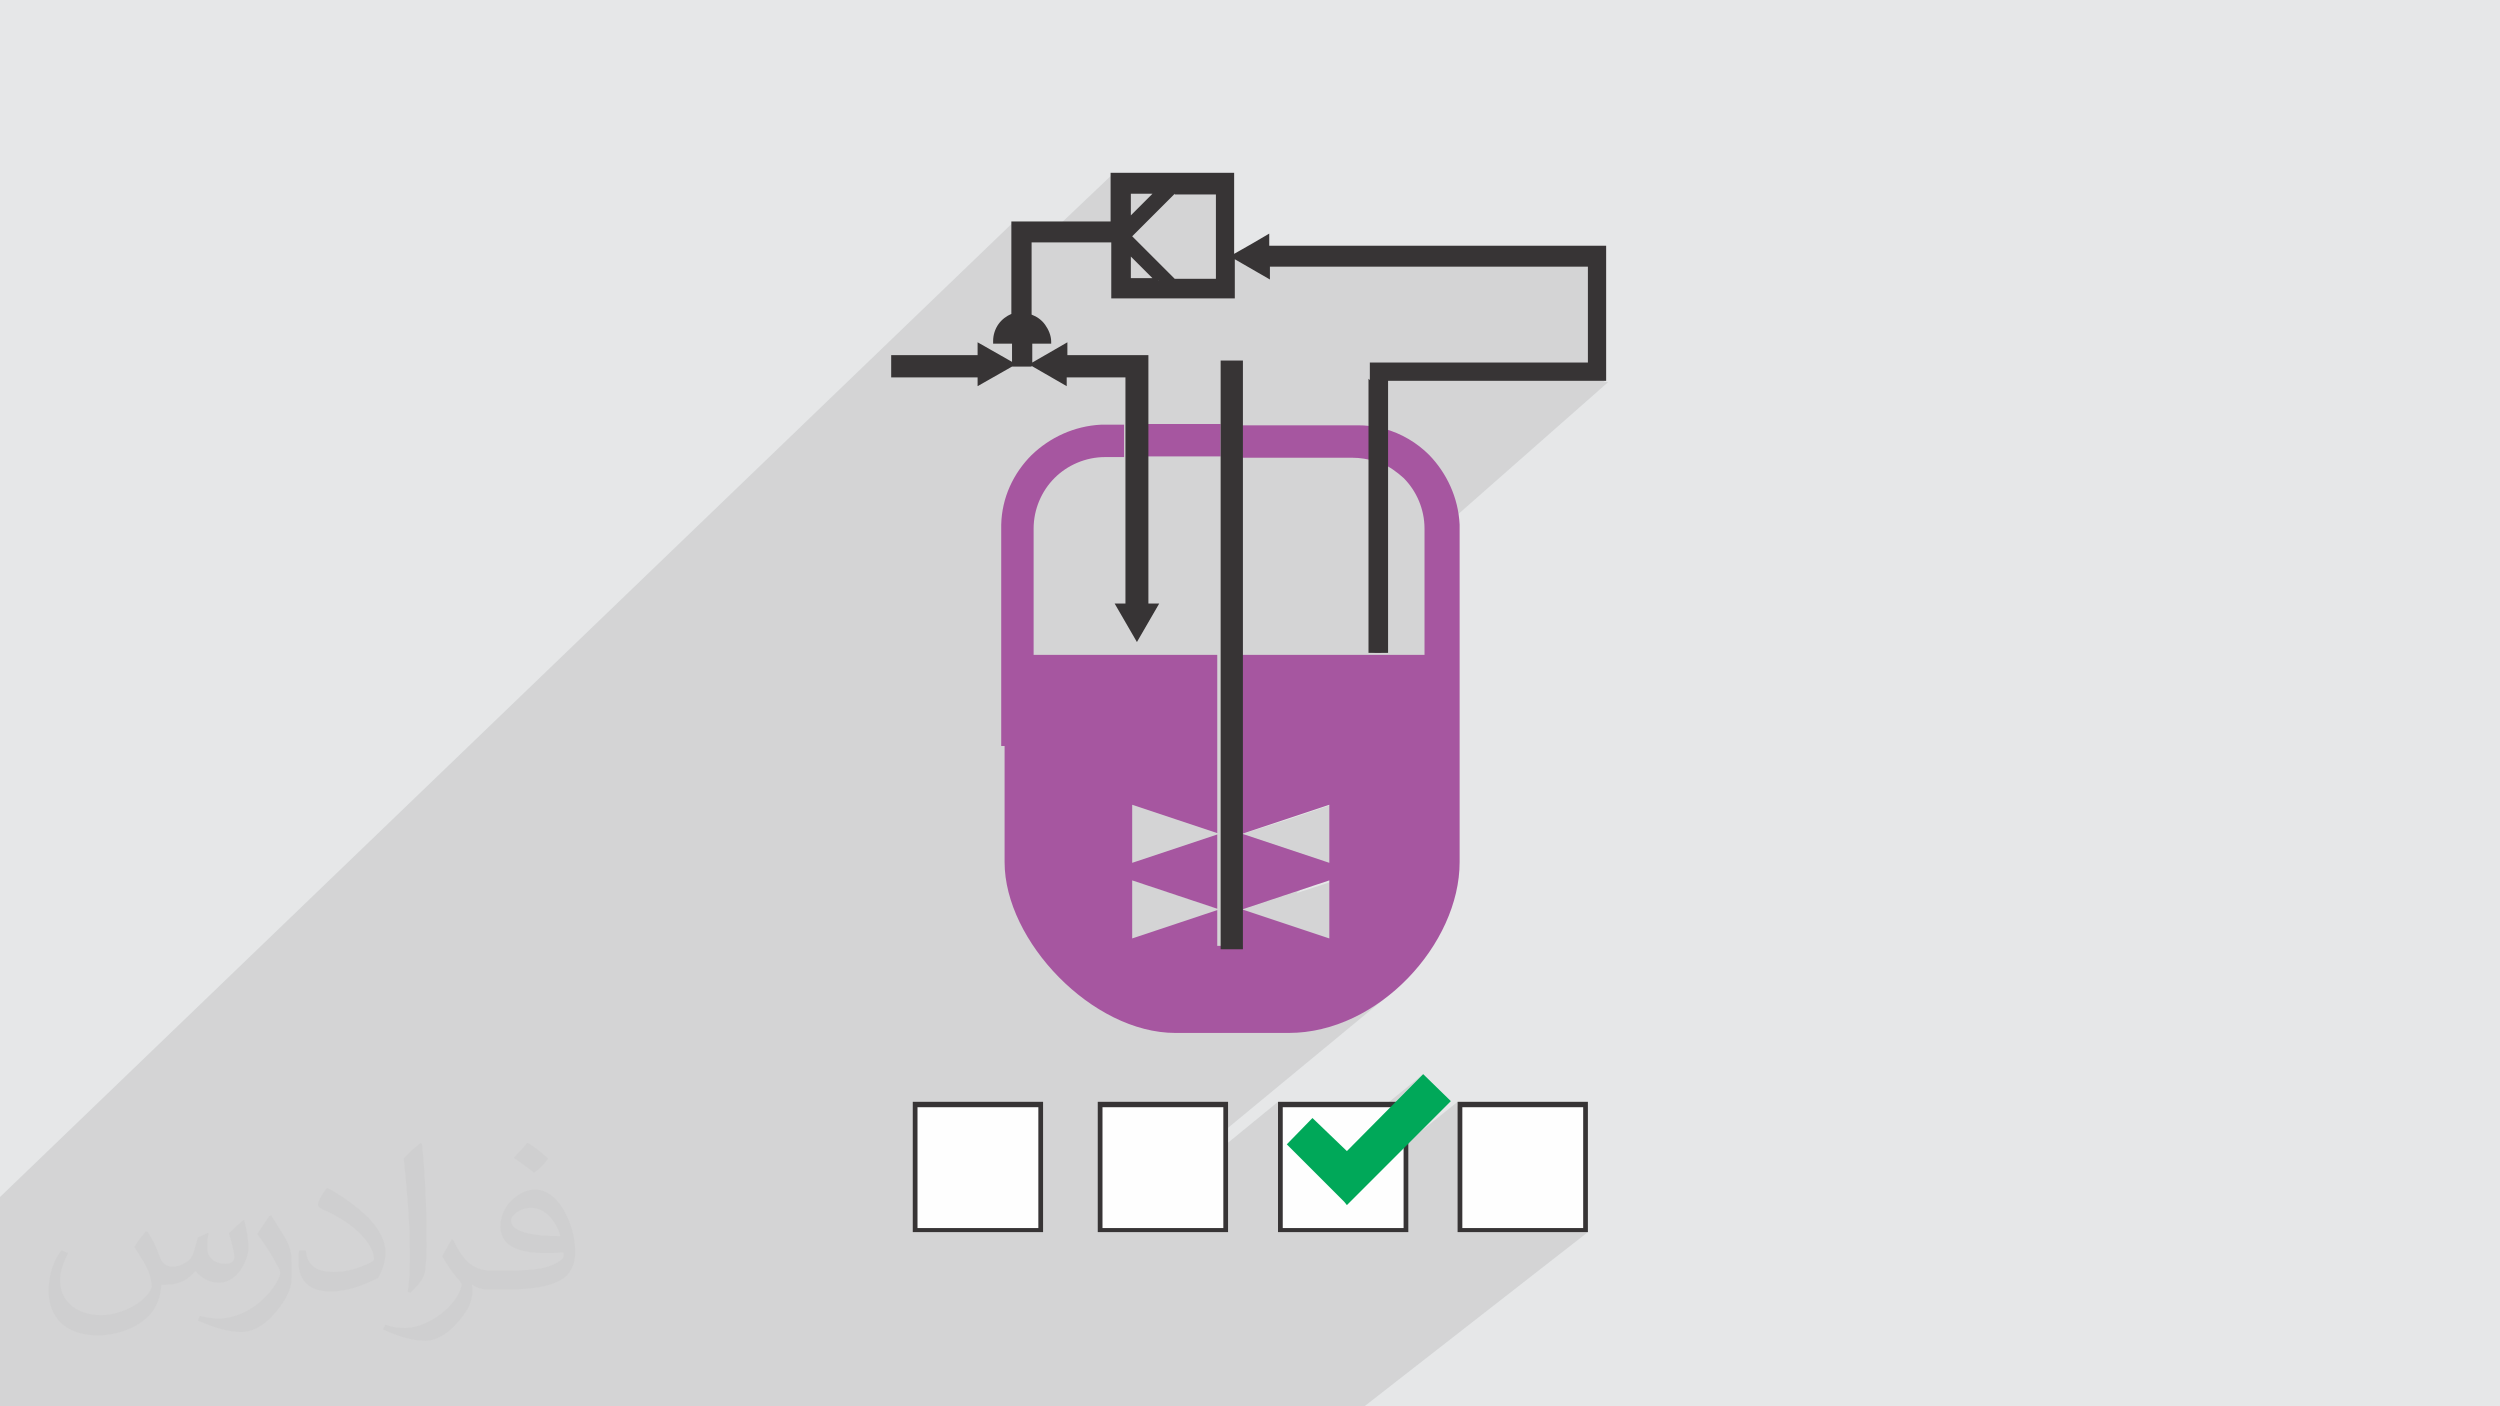 <?xml version="1.0" encoding="UTF-8"?>
<!DOCTYPE svg PUBLIC "-//W3C//DTD SVG 1.1//EN" "http://www.w3.org/Graphics/SVG/1.1/DTD/svg11.dtd">
<!-- Creator: CorelDRAW 2017 -->
<svg xmlns="http://www.w3.org/2000/svg" xml:space="preserve" width="3.703in" height="2.083in" version="1.1" style="shape-rendering:geometricPrecision; text-rendering:geometricPrecision; image-rendering:optimizeQuality; fill-rule:evenodd; clip-rule:evenodd"
viewBox="0 0 3703 2083"
 xmlns:xlink="http://www.w3.org/1999/xlink">
 <defs>
  <style type="text/css">
   <![CDATA[
    .fil7 {fill:#00A859}
    .fil5 {fill:#373435}
    .fil4 {fill:#A656A0}
    .fil0 {fill:#E6E7E8}
    .fil3 {fill:#FEFEFE}
    .fil6 {fill:#373435;fill-rule:nonzero}
    .fil2 {fill:#373435;fill-opacity:0.031}
    .fil1 {fill:#373435;fill-opacity:0.102}
   ]]>
  </style>
 </defs>
 <g id="Layer_x0020_1">
  <polygon class="fil0" points="0,0 3704,0 3704,2083 0,2083 "/>
  <polygon class="fil1" points="2015,2083 2007,2083 1833,2083 1833,2083 1787,2083 1762,2083 1756,2083 1748,2083 1625,2083 1617,2083 1616,2083 1609,2083 1601,2083 1574,2083 1573,2083 1533,2083 1530,2083 1504,2083 1501,2083 1495,2083 1487,2083 1433,2083 1425,2083 1362,2083 1354,2083 1346,2083 1321,2083 1313,2083 1313,2083 1277,2083 1244,2083 1234,2083 1229,2083 1221,2083 1150,2083 1106,2083 1102,2083 1098,2083 1091,2083 1086,2083 1085,2083 1054,2083 1046,2083 1046,2083 1045,2083 1043,2083 1038,2083 1037,2083 1031,2083 1025,2083 1017,2083 1015,2083 1014,2083 1013,2083 1013,2083 983,2083 982,2083 978,2083 947,2083 931,2083 894,2083 869,2083 861,2083 859,2083 844,2083 836,2083 829,2083 825,2083 824,2083 785,2083 775,2083 769,2083 767,2083 764,2083 763,2083 760,2083 755,2083 749,2083 749,2083 748,2083 748,2083 737,2083 719,2083 677,2083 676,2083 665,2083 653,2083 647,2083 641,2083 635,2083 612,2083 606,2083 600,2083 583,2083 575,2083 574,2083 532,2083 481,2083 481,2083 469,2083 465,2083 462,2083 462,2083 460,2083 435,2083 423,2083 421,2083 421,2083 416,2083 410,2083 399,2083 398,2083 393,2083 393,2083 380,2083 373,2083 367,2083 363,2083 361,2083 357,2083 353,2083 351,2083 345,2083 345,2083 345,2083 338,2083 338,2083 337,2083 333,2083 326,2083 321,2083 292,2083 260,2083 246,2083 162,2083 140,2083 140,2083 134,2083 128,2083 116,2083 116,2083 82,2083 81,2083 79,2083 78,2083 78,2083 76,2083 76,2083 70,2083 62,2083 61,2083 59,2083 59,2083 55,2083 53,2083 49,2083 47,2083 34,2083 34,2083 30,2083 30,2083 29,2083 29,2083 20,2083 19,2083 18,2083 18,2083 13,2083 12,2083 10,2083 8,2083 5,2083 5,2083 0,2083 0,2052 0,2045 0,2041 0,2037 0,2036 0,2030 0,2028 0,2025 0,2025 0,2016 0,2014 0,2009 0,1991 0,1991 0,1991 0,1988 0,1984 0,1984 0,1983 0,1983 0,1983 0,1983 0,1979 0,1977 0,1973 0,1972 0,1972 0,1966 0,1962 0,1961 0,1960 0,1960 0,1957 0,1954 0,1954 0,1952 0,1952 0,1952 0,1950 0,1949 0,1944 0,1943 0,1943 0,1942 0,1940 0,1934 0,1933 0,1932 0,1930 0,1930 0,1930 0,1930 0,1930 0,1926 0,1925 0,1920 0,1919 0,1919 0,1917 0,1915 0,1915 0,1913 0,1911 0,1909 0,1908 0,1907 0,1907 0,1907 0,1906 0,1904 0,1904 0,1903 0,1902 0,1902 0,1900 0,1897 0,1897 0,1896 0,1895 0,1894 0,1892 0,1892 0,1889 0,1888 0,1886 0,1881 0,1876 0,1870 0,1857 0,1843 0,1838 0,1833 0,1825 0,1825 0,1825 0,1822 0,1817 0,1811 0,1807 0,1801 0,1798 0,1795 0,1784 0,1778 0,1773 1500,330 1500,337 1503,334 1503,340 1507,337 1507,368 1522,353 1548,353 1647,259 1647,265 1650,262 1650,268 1653,265 1653,296 1669,281 1723,281 1718,287 1675,330 1651,353 1653,353 1653,361 1737,281 1808,281 1808,404 1832,381 1856,367 1879,354 1879,365 1879,370 2379,370 2379,375 2379,392 2379,563 2375,566 2382,566 2114,802 2114,824 2161,783 2161,783 2114,825 2114,866 2114,884 2114,895 2114,914 2114,970 1844,1203 1844,1234 1907,1214 1972,1192 1972,1235 1972,1279 1920,1323 1972,1306 1972,1349 1972,1392 1809,1529 1908,1529 1921,1529 1933,1528 1946,1526 1958,1524 1970,1520 1981,1516 1993,1512 2004,1507 2015,1501 2026,1495 2037,1488 2047,1481 2057,1474 1816,1673 1816,1695 1893,1632 1893,1638 1897,1635 2054,1635 2108,1591 2064,1635 2083,1635 2083,1693 2159,1632 2159,1638 2163,1635 2350,1635 2350,1821 2346,1825 2352,1825 2021,2083 "/>
  <path class="fil2" d="M219 1825c7,11 12,21 16,32 3,7 5,19 21,19 5,0 11,-1 17,-5 7,-3 12,-9 14,-17l6 -21 15 -7 1 1c-2,8 -2,15 -2,21 0,18 15,24 27,24 7,0 13,-3 13,-10 0,-8 -4,-22 -8,-35 7,-7 14,-14 22,-20l1 1c4,15 6,30 6,40 0,10 -4,20 -8,27 -7,14 -20,25 -36,25 -12,0 -25,-6 -34,-17l-1 0c-9,11 -22,20 -43,20l-7 0c-1,14 -4,24 -9,33 -13,25 -50,42 -85,42 -49,0 -73,-28 -73,-66 0,-23 7,-45 19,-60l10 4c-7,14 -12,27 -12,40 0,35 29,52 61,52 30,0 68,-20 75,-42 -2,-25 -12,-36 -26,-59 4,-7 10,-15 17,-23l1 0 0 0zm563 -132c10,6 20,14 30,23 -6,8 -12,15 -21,21 -10,-8 -20,-15 -30,-22 7,-8 14,-15 20,-22zm5 96c-17,0 -30,11 -30,19 0,17 33,23 73,23 -5,-20 -22,-42 -43,-42zm-37 93c22,0 41,-1 55,-4 16,-4 30,-12 30,-18 0,-2 0,-3 -1,-5 -9,1 -19,1 -29,1 -29,0 -52,-7 -60,-23 -2,-4 -4,-10 -4,-15 0,-16 7,-32 19,-42 10,-9 21,-14 33,-14 20,0 37,17 48,42 6,14 11,30 11,51 0,14 -4,25 -12,34 -16,15 -45,21 -90,21l-20 0 0 0 -5 0c-11,0 -19,-2 -25,-7l-1 0c0,2 1,5 1,7 0,10 -3,23 -10,33 -20,30 -42,43 -60,43 -19,0 -42,-7 -63,-17l4 -7c7,3 16,5 29,5 34,0 78,-33 84,-64 -1,-3 -3,-6 -7,-10 -10,-12 -16,-22 -22,-32 5,-10 10,-18 14,-25l2 0c14,29 28,46 57,46l4 0 0 0 21 0 0 0zm-146 31c2,-14 3,-29 3,-43l0 -21c0,-39 -5,-96 -9,-133 7,-8 17,-17 25,-23l2 1c5,47 7,101 7,151 0,13 -1,26 -2,35 -1,12 -8,21 -22,35l-3 -1 0 0zm-151 -62c1,18 10,33 41,33 20,0 36,-5 55,-14 3,-2 5,-3 5,-5 0,-12 -9,-27 -24,-41 -14,-13 -34,-25 -51,-32 -6,-3 -8,-5 -8,-8 0,-5 7,-17 13,-24l2 0c20,11 43,27 60,44 15,16 25,33 25,51 0,13 -4,26 -11,38 -22,11 -46,20 -70,20 -29,0 -48,-13 -48,-45 0,-3 0,-9 1,-16l10 0 0 0zm-52 -52l18 29c7,11 13,22 13,41l0 24c0,19 -12,39 -32,60 -15,14 -29,20 -42,20 -19,0 -40,-6 -65,-17l3 -7c8,2 17,4 28,4 35,0 72,-26 88,-58 2,-4 3,-7 3,-9 0,-4 -2,-8 -4,-11 -9,-17 -19,-33 -30,-47 6,-9 12,-18 18,-27l2 0 0 0z"/>
  <circle class="fil3" cx="10757" cy="-2179" r="883"/>
  <g id="_2259425415840">
   <g>
    <path class="fil4" d="M1488 1105c0,69 0,96 0,171l0 1c0,117 130,253 253,253l1 0 167 0c133,0 253,-132 253,-253 0,-150 0,-293 0,-494l0 0 0 -1 0 -3 0 -2 0 0c-2,-40 -19,-76 -45,-103 -18,-18 -41,-32 -67,-39l0 0c-3,-1 -6,-2 -10,-2l0 0c-9,-2 -18,-3 -27,-3l-1 0 -1 0 -2 0 -1 0 -1 0 -1 0 -1 0 -1 0 -1 0 0 0 0 0 -163 0 0 48 163 0c12,0 23,2 33,5 0,117 0,273 0,284l5 0 5 0 0 -13c0,-20 0,-151 0,-268 12,5 23,13 33,22 19,19 31,46 31,75l0 83 0 18 0 11 0 19 0 56 -270 0 0 265 63 -21 66 -22 0 43 0 43 -66 -22 -63 -21 0 112 63 -21 66 -22 0 43 0 43 -66 -22 -63 -21 0 49 0 5 -5 0 -27 0 -5 0 0 -5 0 -48 -60 20 -66 22 0 -43 0 -43 66 22 60 20 0 -110 -60 20 -66 22 0 -43 0 -43 66 22 60 20 0 -264 -272 0 0 -187c0,-29 12,-56 31,-75 19,-19 46,-31 75,-31l28 0 0 -48 -28 0 0 0 0 0 -3 0 -3 0 0 0c-40,2 -76,19 -103,45 -27,27 -44,63 -45,103l0 0 0 2 0 3 0 1c0,141 0,226 0,322l0 0zm320 -429l-113 0 0 -48 113 0 0 48z"/>
    <path class="fil5" d="M2033 550l0 13 0 403 22 0 0 -403 301 0 16 0 6 0 0 -171 0 -16 0 -6 -499 0 0 -5 0 -11 -24 14 -24 14 24 14 24 14 0 -12 0 -5 477 0 0 149 -323 0 0 9zm-507 -194l0 113c16,5 28,20 28,38l-28 0 0 34 -22 0 0 -34 -28 0c0,0 0,0 0,0 0,-18 12,-33 28,-37l0 -113 0 -22 22 0c71,0 39,0 124,0l0 -49 0 -22 22 0 132 0 22 0 0 22 0 132 0 22 -22 0 -132 0 -22 0 0 -22 0 -60c-55,0 -73,0 -124,0l0 0zm213 -72l-66 66 66 66 66 0 0 -132 -66 0 0 0zm-23 132l-43 -43 0 43 43 0zm-43 -89l43 -43 -43 0 0 43zm39 571l-11 0 -3 0 0 -341 0 -27 -27 0 -93 0 0 -6 0 -11 -24 14 -24 14 24 14 24 14 0 -11 93 0 0 341 -2 0 -12 0 14 24 14 24 14 -24 14 -24 0 0zm-387 -341l0 -27 125 0 0 27 -125 0zm128 -44l0 11 0 31 0 12 23 -14 24 -14 -24 -14 -23 -14zm359 25l27 0 0 865 -27 0 0 -865z"/>
    <path class="fil6" d="M2036 550l0 413 16 0 0 -403 323 0 0 -187 -499 0 0 -13 -37 22 37 22 0 -14 484 0 0 155 -323 0 0 6 0 0zm-7 13l0 -26 323 0 0 -142 -471 0 0 19 -52 -30 0 58 -183 0 0 -83 -118 0 0 107c8,3 15,8 20,15 5,7 9,16 9,25l0 3 -28 0 0 28 52 -30 0 19 120 0 0 368 16 0 -33 57 -33 -57 16 0 0 -335 -87 0 0 13 -52 -30 0 1 -29 0 -51 29 0 -13 -128 0 0 -33 128 0 0 -19 51 29 0 -27 -28 0 0 -4c0,-9 3,-18 8,-25 5,-7 12,-12 19,-15l0 -137 147 0 0 -72 183 0 0 120c18,-10 35,-20 52,-30l0 18 499 0 0 200 -323 0 0 403 -29 0 0 -406 0 0zm-507 -94l0 -116 131 0 0 83 170 0 0 -170 -170 0 0 72 -147 0 0 135 -2 1c-7,2 -14,7 -18,13 -4,5 -6,12 -7,18l28 0 0 34 16 0 0 -34 28 0c-1,-7 -3,-13 -7,-18 -5,-6 -11,-11 -19,-13l-2 -1 0 -2zm218 -182l-63 63 63 63 61 0 0 -125 -61 0 0 0zm-70 60l67 -67 70 0 0 139 -69 0 -2 -1 -68 -68 2 -2 0 0zm37 65l-32 -32 0 32 32 0zm-33 -42l43 43 -2 5 -47 0 0 -54 6 5zm1 -51l32 -32 -32 0 0 32zm42 -33l-43 43 -6 -2 0 -47 54 0 -6 6zm-12 615l-11 0 0 -368 -120 0 0 -15 -37 22 37 22 0 -8 99 0 0 348 -11 0 22 37 22 -37zm-378 -368l0 20 119 0 0 -20 -119 0zm128 -15l0 43 37 -22 -37 -22zm356 16l30 0 0 872 -33 0 0 -872 3 0zm23 6l-20 0 0 859 20 0 0 -859z"/>
   </g>
   <g>
    <rect class="fil3" x="1897" y="1635" width="187" height="187"/>
    <path class="fil6" d="M1897 1632l189 0 0 193 -193 0 0 -193 3 0 1 0zm182 8l-179 0 0 179 179 0 0 -179z"/>
    <rect class="fil3" x="2163" y="1635" width="187" height="187"/>
    <path class="fil6" d="M2163 1632l189 0 0 193 -193 0 0 -193 3 0 1 0zm182 8l-179 0 0 179 179 0 0 -179z"/>
    <rect class="fil3" x="1356" y="1635" width="187" height="187"/>
    <path class="fil6" d="M1356 1632l189 0 0 193 -193 0 0 -193 3 0 1 0zm182 8l-179 0 0 179 179 0 0 -179z"/>
    <rect class="fil3" x="1630" y="1635" width="187" height="187"/>
    <path class="fil6" d="M1630 1632l189 0 0 193 -193 0 0 -193 3 0 1 0zm182 8l-179 0 0 179 179 0 0 -179z"/>
    <polygon class="fil7" points="1995,1785 1991,1780 1906,1695 1944,1656 1995,1705 2108,1591 2149,1631 "/>
   </g>
  </g>
 </g>
</svg>

